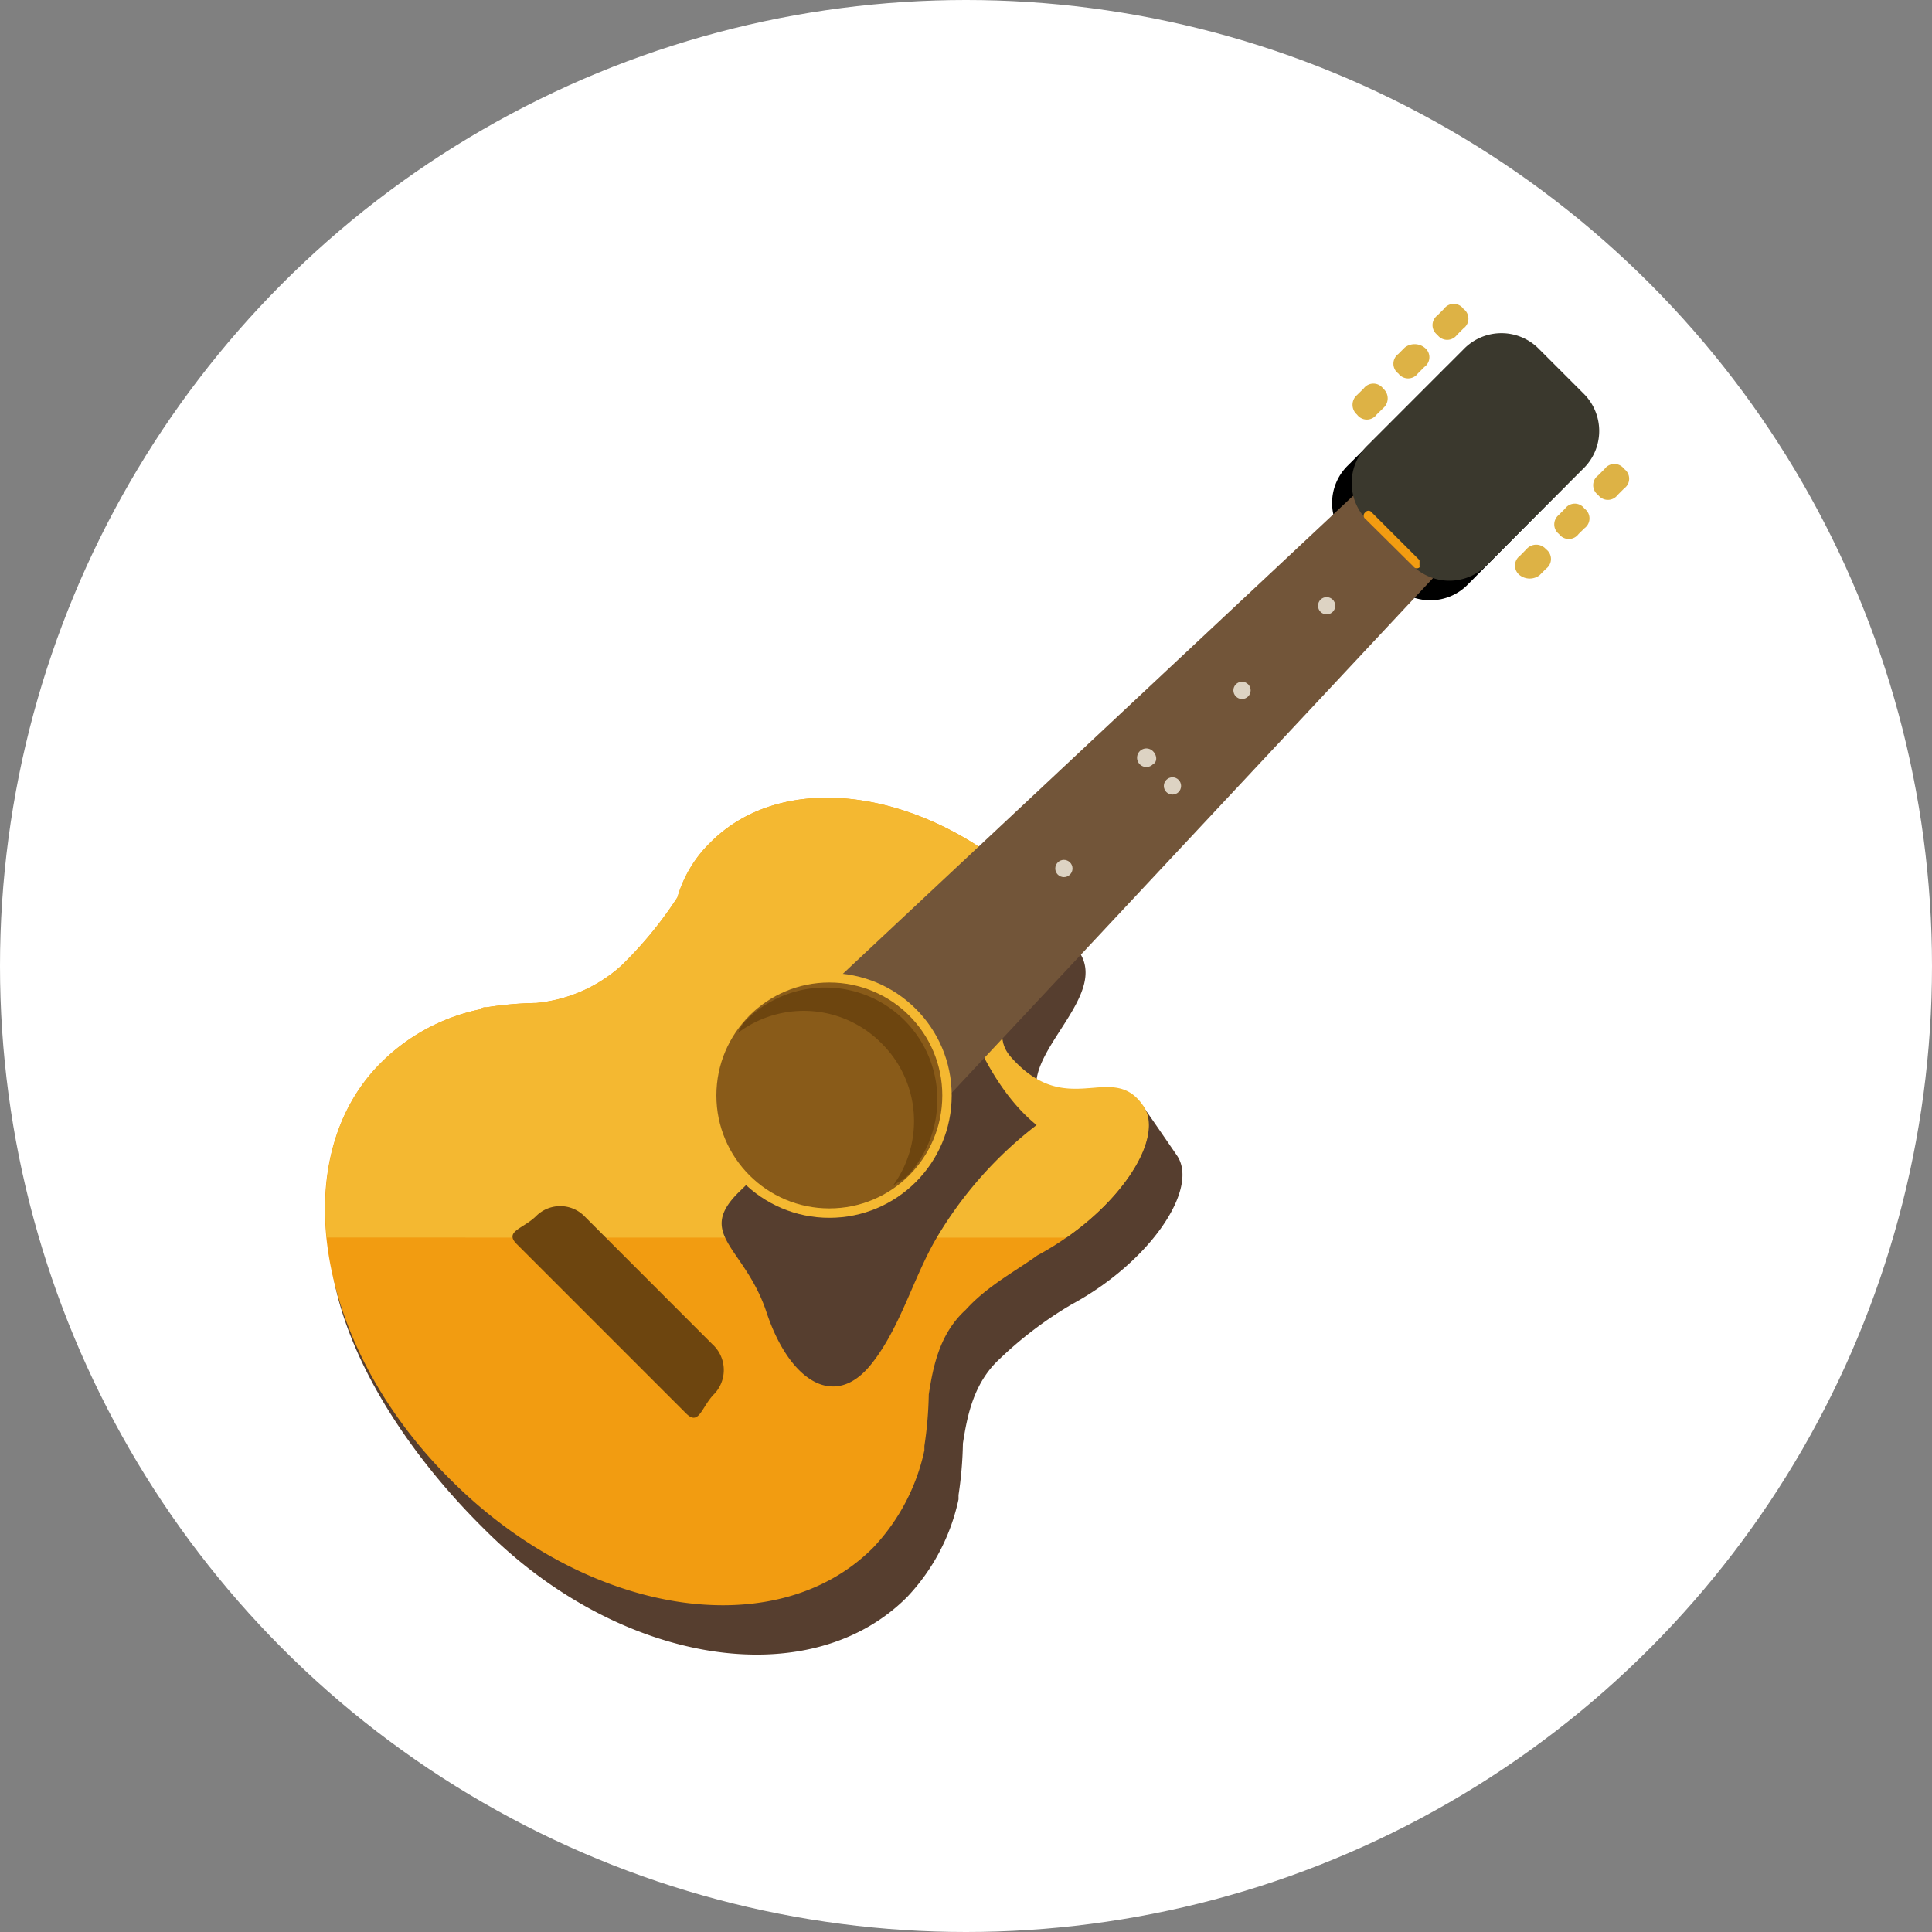 <svg xmlns="http://www.w3.org/2000/svg" viewBox="0 0 150 150"><rect x="0" y="0" width="150" height="150" fill="#808080" stroke="none"/><defs><style>.cls-1{fill:#FFFFFF;}.cls-2{fill:#563e2f;}.cls-3{fill:#f29c11;}.cls-4{fill:#ddb245;}.cls-5{fill:#f4b831;}.cls-6{fill:#6d450f;}.cls-7{fill:#725539;}.cls-8{fill:#3a382d;}.cls-9{fill:#ddd3c3;}.cls-10{fill:#895b19;}</style></defs><title>item_ms_acousticguitar</title><g id="レイヤー_2" data-name="レイヤー 2"><g id="描画レイヤー"><circle class="cls-1" cx="75" cy="75" r="75"/><path id="SVGCleanerId_0" data-name="SVGCleanerId 0" class="cls-2" d="M83.23,73.27c-8.09-8.09-19.56-9.94-25.46-4a9.82,9.82,0,0,0-2.53,4.21,31,31,0,0,1-4.38,5.4,11.53,11.53,0,0,1-6.57,2.86,27.46,27.46,0,0,0-3.88.34.62.62,0,0,0-.51.17c-2.86.67-8.63,2.73-10.82,4.92-7.59,7.42-2,21.21,8.63,31.66C48.16,129.24,62.83,131.6,70.42,124a15.83,15.83,0,0,0,4-7.59v-.34a30,30,0,0,0,.34-4c.34-2.19.84-4.72,2.87-6.58a30.06,30.06,0,0,1,5.56-4.21c6.14-3.32,9.92-9,8.2-11.55-1-1.46-1.84-2.68-2.64-3.83-1.94.13-5,3-7.65,0C78,82.29,87.31,77.06,83.23,73.27Z"/><path id="SVGCleanerId_0-2" data-name="SVGCleanerId 0" class="cls-3" d="M80.58,69.45c-8.09-8.09-19.55-10-25.46-4a9.68,9.68,0,0,0-2.52,4.22A30.58,30.58,0,0,1,48.21,75a11.48,11.48,0,0,1-6.57,2.87,27.46,27.46,0,0,0-3.88.34.65.65,0,0,0-.51.16,15.25,15.25,0,0,0-7.58,4.05c-7.59,7.42-5.23,22.08,5.39,32.54,10.46,10.45,25.12,12.81,32.71,5.22a15.8,15.8,0,0,0,4-7.58v-.34a30,30,0,0,0,.34-4c.34-2.19.84-4.72,2.87-6.57,1.68-1.86,3.88-3,5.56-4.22,6.15-3.31,9.93-9,8.21-11.55-2.42-3.6-5.89,1.18-10.3-3.82C75.32,78.47,84.67,73.24,80.58,69.45Z"/><path d="M114,45.34a4.07,4.07,0,0,1-5.9,0L104.69,42a4.07,4.07,0,0,1,0-5.9l7.42-7.42a4.08,4.08,0,0,1,5.9,0L121.38,32a4.08,4.08,0,0,1,0,5.9Z"/><path class="cls-4" d="M113.12,26a.94.94,0,0,1-1.52,0h0a.94.94,0,0,1,0-1.51l.51-.51a.93.93,0,0,1,1.51,0h0a.94.94,0,0,1,0,1.52Z"/><path class="cls-4" d="M110.08,29a.94.94,0,0,1-1.51,0h0a.94.94,0,0,1,0-1.52l.5-.5a1.25,1.25,0,0,1,1.52,0h0a.93.93,0,0,1,0,1.51Z"/><path class="cls-4" d="M106.88,32.19a.94.94,0,0,1-1.52,0h0a1,1,0,0,1,0-1.52l.51-.5a.94.94,0,0,1,1.52,0h0a1,1,0,0,1,0,1.52Z"/><path class="cls-4" d="M125.59,38.43a.94.94,0,0,1-1.51,0h0a.94.94,0,0,1,0-1.52l.5-.5a.94.94,0,0,1,1.52,0h0a.93.93,0,0,1,0,1.51Z"/><path class="cls-4" d="M122.56,41.46a.94.94,0,0,1-1.52,0h0A.94.94,0,0,1,121,40l.51-.51a.93.93,0,0,1,1.51,0h0a.94.94,0,0,1,0,1.52Z"/><path class="cls-4" d="M119.52,44.67a1.27,1.27,0,0,1-1.51,0h0a.94.94,0,0,1,0-1.52l.5-.51a1,1,0,0,1,1.52,0h0a.94.94,0,0,1,0,1.52Z"/><path class="cls-5" d="M82.78,96.09c4.81-3.34,7.51-8,6-10.21-2.42-3.6-5.89,1.18-10.3-3.82-3.17-3.59,6.18-8.82,2.09-12.61-8.09-8.09-19.55-10-25.46-4a9.68,9.68,0,0,0-2.52,4.22A30.58,30.58,0,0,1,48.21,75a11.48,11.48,0,0,1-6.57,2.87,27.46,27.46,0,0,0-3.88.34.65.65,0,0,0-.51.16,15.25,15.25,0,0,0-7.58,4.05c-3.48,3.4-4.84,8.32-4.3,13.66Z"/><path class="cls-6" d="M55.46,108.22c-1,1-1.18,2.53-2.19,1.52L40.12,96.59c-1-1,.51-1.18,1.52-2.19h0a2.65,2.65,0,0,1,3.71,0l9.94,9.95a2.7,2.7,0,0,1,.17,3.87Z"/><path class="cls-2" d="M74.3,76.77s1.76,7,6.18,10.58a30.82,30.82,0,0,0-7.81,8.84c-1.75,3-2.78,6.9-5,9.69-2.87,3.64-6.39,1.33-8.16-4-1.65-5-5.46-6-2.21-9.26C60.72,89.25,74.3,76.77,74.3,76.77Z"/><path class="cls-7" d="M68.79,90.3C67.1,92,64.57,89,62.88,87.43l-.33-.51C60.86,85.24,58,82.71,59.68,81l46.19-43.27a4.08,4.08,0,0,1,5.9,0l.34.34a4.08,4.08,0,0,1,0,5.9Z"/><path class="cls-8" d="M115.48,43.82a4.07,4.07,0,0,1-5.9,0l-3.37-3.37a4.07,4.07,0,0,1,0-5.9l7.41-7.42a4.08,4.08,0,0,1,5.9,0l3.38,3.38a4.08,4.08,0,0,1,0,5.9Z"/><path class="cls-3" d="M110.25,44a.31.31,0,0,1-.5,0L106,40.28a.31.31,0,0,1,0-.5h0a.31.31,0,0,1,.5,0l3.71,3.71V44Z"/><circle class="cls-9" cx="103" cy="47.03" r="0.67"/><circle class="cls-9" cx="96.43" cy="53.6" r="0.67"/><circle class="cls-9" cx="82.6" cy="67.43" r="0.67"/><path class="cls-9" d="M89.52,59.33a.72.72,0,1,1,0-1C89.85,58.66,89.85,59.17,89.52,59.33Z"/><circle class="cls-9" cx="91.03" cy="61.02" r="0.67"/><circle class="cls-5" cx="64.39" cy="85.05" r="9.5"/><circle class="cls-10" cx="64.39" cy="85.05" r="8.77"/><path class="cls-6" d="M68.44,81a8.49,8.49,0,0,1,.84,11.12c.34-.33.84-.5,1.18-.84A8.7,8.7,0,0,0,58.15,79a3.07,3.07,0,0,0-.84,1.18A8.49,8.49,0,0,1,68.44,81Z"/></g></g></svg>